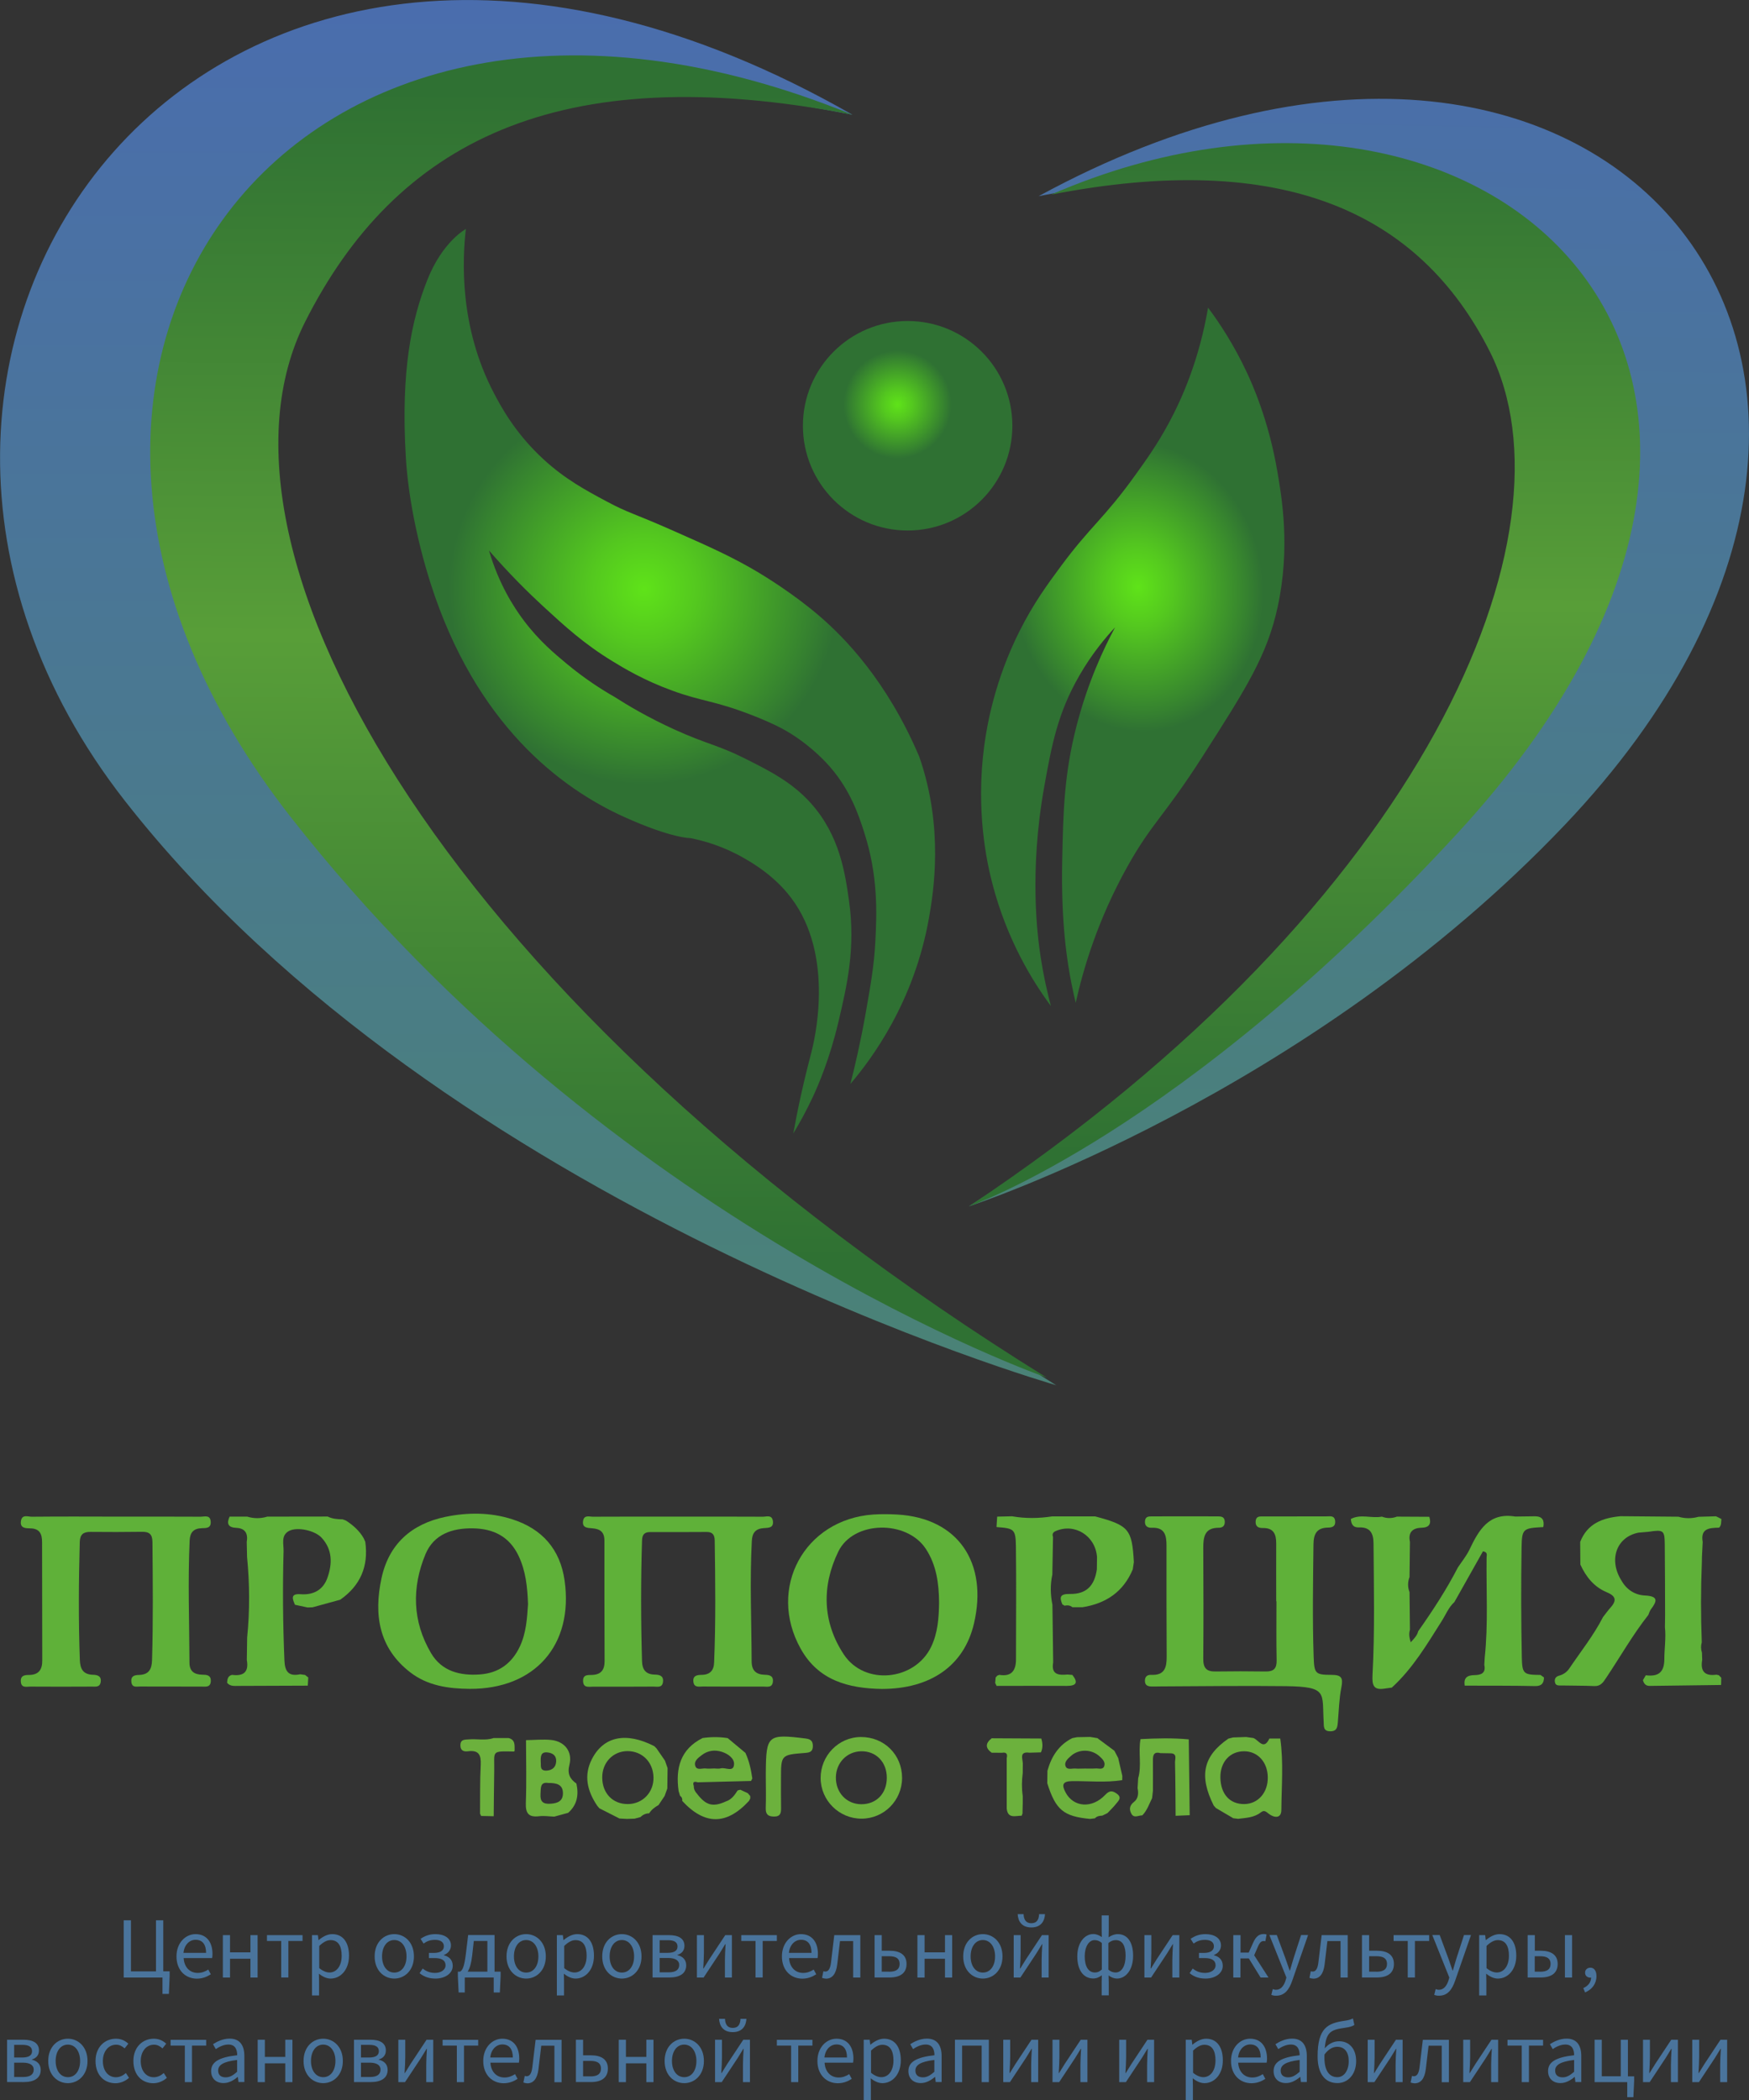 <?xml version="1.0" encoding="utf-8"?>
<!-- Generator: Adobe Illustrator 26.5.0, SVG Export Plug-In . SVG Version: 6.00 Build 0)  -->
<svg version="1.1" id="Слой_1" xmlns="http://www.w3.org/2000/svg" xmlns:xlink="http://www.w3.org/1999/xlink" x="0px" y="0px"
	 viewBox="0 0 2074.2 2489.9" style="enable-background:new 0 0 2074.2 2489.9;" xml:space="preserve">
<rect x="0" y="0" width="2074.2" height="2489.9" fill="#333333" stroke="none"/>
<style type="text/css">
	.st0{fill:#5FB139;}
	.st1{fill:#6CB13D;}
	.st2{fill:#E7F0D6;}
	.st3{fill:url(#SVGID_1_);}
	.st4{fill:url(#SVGID_00000014611843937685142470000015974194431984171199_);}
	.st5{fill:url(#SVGID_00000017477439125268685000000005250697703520055986_);}
	.st6{fill:url(#SVGID_00000142898449756903271440000003321858049554126762_);}
	.st7{fill:url(#SVGID_00000022559010289867854380000009174562856483613107_);}
	.st8{fill:url(#SVGID_00000026882714519968529210000008106446554038445498_);}
	.st9{fill:url(#SVGID_00000065034351469459003970000006315857110919190416_);}
	.st10{fill:#4A749C;}
</style>
<g>
	<path class="st0" d="M1513.5,1898.6c0-22.9-0.1-45.7,0-68.6c0-10.8-2.9-18.5-15.8-18.3c-4.6,0.1-9-1.3-8.6-7.7c0.4-6.9,5.4-6,9.7-6
		c24.8-0.1,49.7-0.1,74.5-0.1c4.3,0,9.4-1.3,10.1,5.5c0.6,6.1-3,7.7-8.2,7.8c-13.4,0.1-17.4,7.2-17.5,20
		c-0.5,44.2-1.3,88.4,0.2,132.7c0.7,20.2,1.6,21.9,21,21.9c11.9,0,14.1,3.4,11.9,14.7c-2.7,13.6-3,27.6-4.2,41.4
		c-0.5,5.8-1,10.8-8.9,10.8c-8.6,0-7.6-5.8-7.9-11.2c-2.1-34.4,5.2-41.6-44.6-42.3c-49.7-0.6-99.4,0.1-149.1,0.3
		c-3.5,0-7,0.2-10.4,0.1c-4.4-0.1-7.8-1.2-7.9-6.6c-0.1-5.2,2.9-7.4,7.4-7.2c16.1,0.8,18.5-8.8,18.4-21.9
		c-0.3-43.7-0.2-87.4-0.2-131.2c0-11.9-1.8-22-17.5-21.3c-5,0.2-8.6-2.1-8-8.1c0.6-5.8,4.9-5.3,8.8-5.4c25.8-0.1,51.7,0,77.5,0
		c4.3,0,8,0.5,8.3,6c0.3,5.1-2.5,7.5-7.1,7.5c-16.9-0.1-18.4,11-18.4,24c0.2,43.7,0.4,87.5,0,131.2c-0.1,10.8,3.5,15.4,14.4,15.2
		c19.9-0.3,39.8-0.3,59.6,0c9.4,0.1,13.2-3.4,13-13.2c-0.5-23.3-0.2-46.7-0.2-70.1C1513.8,1898.6,1513.7,1898.6,1513.5,1898.6z"/>
	<path class="st0" d="M137.8,1798.2c33.3,0,66.6-0.1,99.9,0.1c4.9,0,11.9-2.7,12.2,6.3c0.3,7.7-6,7.1-10.5,7.3
		c-10,0.3-14.1,5.2-14.5,14.8c-2.2,48.2-0.4,96.4-0.2,144.6c0,10,5.4,14.1,15,14.3c4.9,0.1,10.6,0.1,10.3,7.6
		c-0.3,7.7-6.1,6.5-10.9,6.5c-24.3,0-48.7,0-73-0.1c-4.1,0-9.4,1.7-10.3-5.2c-0.9-7.2,3.6-8.4,9.1-8.5c11.4-0.3,15.1-6.6,15.4-17.3
		c1.4-46.7,0.9-93.5,0.5-140.2c-0.1-9.1-3.5-12.3-12.2-12.2c-20.4,0.3-40.8,0.3-61.1,0.1c-8.5-0.1-12.6,2.8-12.9,11.9
		c-1.3,46.7-1.6,93.4,0.1,140.2c0.4,10.6,4.1,17,15.6,17.3c5.4,0.1,10.2,1.6,9.1,8.6c-0.9,6.4-6.1,5.4-10.4,5.4
		c-24.4,0.1-48.7,0.2-73.1,0c-4.5,0-10.7,2-11.2-5.9c-0.5-7.4,4.8-7.9,9.9-7.9c11.6-0.1,15.6-6.7,15.5-17.2
		c-0.1-46.7-0.1-93.5-0.2-140.2c0-9.6-2.7-16.3-14.2-16.4c-5.1-0.1-12.1-0.1-10.9-8.5c1.2-8.6,8.4-5.2,13.1-5.3
		C71.1,1798,104.5,1798.1,137.8,1798.2L137.8,1798.2z"/>
	<path class="st0" d="M804.8,1798.2c33.3,0,66.6-0.1,99.9,0.1c4.5,0,10.7-2.6,11.9,5c1.2,8.6-5.6,8.1-10.8,8.5
		c-9.8,0.7-13.7,5.6-14.2,15.2c-2.5,47.7-0.4,95.4-0.2,143.1c0.1,10.5,5.2,15.3,15.5,15.6c5.2,0.1,10.4,0.9,9.7,8.1
		c-0.7,7.6-6.7,5.9-11.4,5.9c-23.8,0.1-47.7,0-71.5-0.1c-4.7,0-10.7,1.7-11.4-5.8c-0.8-7.3,4.7-7.9,9.8-8
		c9.8-0.1,14.5-5.1,14.8-14.7c2-48.2,1.4-96.4,0.7-144.6c-0.1-6.7-2.6-10.2-9.6-10.1c-22.3,0.1-44.7,0.2-67,0.1c-7,0-9.4,3.3-9.6,10
		c-1.5,47.7-1.4,95.4,0,143.1c0.3,10.2,4.6,15.7,15.2,15.9c5.1,0.1,10.4,1.1,9.7,8.3c-0.7,7.7-6.7,5.9-11.4,5.9
		c-23.8,0.1-47.7,0.2-71.5,0.1c-5.1,0-11.8,1.9-11.9-6.9c-0.1-7.8,6.1-6.8,10.7-7c10.8-0.4,14.8-6.2,14.8-16.3
		c-0.1-47.7-0.3-95.4-0.2-143.1c0-10.4-5.4-13.8-14.7-14.5c-5.3-0.4-11.9-0.4-10.6-8.7c1.2-7.6,7.5-4.9,12-5
		C737.2,1798.1,771,1798.2,804.8,1798.2L804.8,1798.2z"/>
	<path class="st0" d="M1760.3,1974c0.2-2.9,0.3-5.9,0.5-8.8c4.2-39.5,1.7-79.2,2.2-118.7c0-2.3,1.8-6.2-4.3-7.2
		c-8.9,15.9-18.1,32.2-27.3,48.5c-2.2,3.9-4.4,7.8-6.6,11.7c-6.8,6.1-10,14.6-14.7,22c-17.7,28-34.6,56.7-59.5,79.4
		c-2.9,0.4-5.8,0.8-8.6,1.2c-13.2,2.1-14.9-4.1-14.3-16.1c2.8-52.1,1.6-104.3,1.2-156.4c-0.1-12.1-4.4-19.1-17.1-18.6
		c-7.4,0.3-9.3-4-9.8-10c11.8-6.3,24.6-0.4,36.8-2.8c6,2.3,11.9,2.2,17.9,0c12.8,0.1,25.6,0.1,38.4,0.2c2.4,8.2,0.3,12.7-9.3,13
		c-10.6,0.2-16.1,5.5-13.7,16.8c-0.2,13.9-0.3,27.7-0.5,41.6c-2.2,6-2.3,11.9,0,17.9c0.2,14.9,0.3,29.7,0.5,44.6
		c-1.4,4.6-0.9,8.9,0.9,14.9c4.6-4.9,7.7-8.3,8.9-13.1l0.4-0.6c17-24.1,33.1-48.8,46.7-75.1l0,0c4.6-6.9,10-13.5,13.6-20.9
		c11.1-23.2,22.9-44.6,54.4-39.4c7.9-0.1,15.8-0.2,23.8-0.3c8.5,0.2,10.9,4.9,9.5,12.6l-0.2,0.2c-23.8,1.3-25.2,1.7-25.6,24.2
		c-0.7,43.5-0.6,87,0.3,130.5c0.4,19.7,2.4,20.4,22.1,20.6c1.4,1,2.8,2,4.2,3c-0.2,7-2.9,10.4-10.8,10.2
		c-27.7-0.6-55.4-0.4-83.1-0.5l-0.2-0.3c-1.3-9.2,3.2-12.1,11.8-12.2C1755.9,1986,1762.5,1984.1,1760.3,1974z"/>
	<path class="st0" d="M557,2002.4c-25.3-0.2-49.9-3.7-70.5-19.6c-37.4-28.9-43.3-68.5-34.1-111.4c8.7-40.7,35.6-64.5,75.7-72.9
		c26.6-5.5,53.6-5.5,79.6,2.9c35.2,11.3,56.7,35.5,61.9,72.7C680.3,1950.5,634.3,2002.8,557,2002.4z M626.2,1901.9
		c-0.7-20.1-2.7-39.3-11.2-57.2c-10.8-22.7-29.5-32.2-53.9-32.6c-24.8-0.5-46.6,7-56.5,30.6c-16.4,39.5-15.6,79.6,6.5,117.2
		c12.8,21.8,34.6,27.1,58.1,25.4c22.1-1.6,37.9-13,47.4-33.3C624.1,1935.9,625.1,1918.6,626.2,1901.9z"/>
	<path class="st0" d="M1045.7,2002.5c-39.7-0.7-75.2-10-96.2-47.8c-39.9-71.6,4.4-153.3,86.1-159c9.4-0.6,18.9-0.5,28.3,0
		c73.1,4.1,107.8,58,91.2,129.1C1143.3,1975.4,1103.1,2002.5,1045.7,2002.5z M1113.7,1900.3c-0.2-22.6-3-44.6-15.8-64
		c-22.6-34.3-85.7-33.6-103.7,3.3c-19.8,40.7-19,83.4,6.5,122c24.6,37.3,84.2,31.3,103.6-9.1
		C1112.2,1936,1113.4,1918.3,1113.7,1900.3z"/>
	<path class="st0" d="M2041.5,1801.1c-0.5,3.5,0.2,7.4-2.8,10.2c-11.3,0.2-22.3,0.7-19.4,17c-0.3,5.8-0.6,11.6-0.9,17.4
		c0,2.1-0.1,4.3-0.1,6.4c-1.3,31.7-1.3,63.4-0.1,95.1c-1.2,4.1-1.1,8.2,0.2,12.3c0.1,2.8,0.2,5.6,0.3,8.5
		c-2.4,13.6,3.1,19.5,16.8,17.6c1,0.2,2,0.4,2.9,0.6c1,1,1.9,2,2.9,3c-0.1,2.9-0.1,5.7-0.2,8.6c-28.2,0.4-56.3,0.7-84.5,1.1
		c-5,0.1-7-2.7-8.2-6.8c1.1-1.9,2.3-3.9,3.4-5.8c14.4,1.8,21.9-3,22-19c0-12.6,2.1-25.3,0.7-38c0.1-4.8,0.1-9.6,0.2-14.4
		c-0.1-28-0.1-56-0.4-83.9c-0.2-16.8-1.5-17.5-19.5-14.8c-3.9,0.3-7.8,0.7-11.7,1c-26.2,5.2-35.7,32.2-20.1,56.9l0.2,0.3
		c6.1,10.7,16.2,16.8,27.5,17.3c16.3,0.8,14.6,6.6,7.1,16.5c-1.4,1.9-2,4.4-3,6.6l0,0c-18.7,23.7-33.5,50-50.3,75
		c-3.4,5.1-6.4,9.6-13.7,9.3c-12.9-0.6-25.7-0.4-38.6-0.7c-3.3-0.1-7.4,0.8-8.2-4.1c-0.7-4.1,1.3-6.6,5.2-7.6
		c5-1.4,9.1-4.3,11.9-8.5c13.5-20,28.7-39,39.8-60.6v-0.1c3-3.8,5.9-7.9,9.1-11.5c7.8-8.7,6.1-13.8-4.8-18.3
		c-14.8-6.2-24.4-18.2-31-32.7c-0.1-8.9-0.2-17.9-0.2-26.8c8.5-21.9,26.7-28.6,48-30.5c22.8,0.2,45.6,0.4,68.4,0.6
		c7.9,2.3,15.9,2.3,23.9,0.1c6.9-0.2,13.8-0.4,20.7-0.6C2037.3,1798.8,2039.4,1799.9,2041.5,1801.1z"/>
	<path class="st0" d="M356,1985.1c1.9,0.3,3.9,0.5,5.8,0.8c1.3,1,2.5,2,3.8,3c-0.2,3.2-0.4,6.5-0.6,9.7c-27.3,0.1-54.6,0.2-81.9,0.3
		c-4.9,0-10.1,0.8-13.8-3.7c0.3-4.2,0.8-8.2,5.9-9.4c13.6,1.8,20.1-3.3,17.5-17.6c0.1-8.9,0.3-17.8,0.4-26.7
		c3.2-31.8,3-63.6-0.1-95.4c-0.1-5.9-0.3-11.8-0.4-17.8c1.7-9.9-1.6-16.3-12.4-16.8c-9.7-0.4-11.7-5.1-7.9-13.3c7,0,14,0,20.9,0
		c7.9,2.4,15.9,2.4,23.8,0c23.9,0,47.8,0,71.6-0.1c5.6,2.8,11.7,3.2,17.8,3.3c1.4,0.5,2.7,1.1,4.1,1.6c8.4,5.5,15.9,12.1,20.9,21
		c0.6,1.4,1.2,2.7,1.8,4.1c4,28.9-5.7,51.8-29.7,68.6l0,0c-10.9,3-21.9,6-32.8,9c-2,0.1-3.9,0.1-5.9,0.2c-5-1.1-10-2.2-15-3.2l0,0
		c-3-7-5.7-13.5,6.9-12.5c14.9,1.1,26.6-5.1,31.6-19.5c5.9-16.6,6.1-33.3-6.8-47.4c-8-8.8-29.1-13.3-38.8-8.1
		c-9.9,5.3-6.1,15.8-6.4,24c-1.2,43.1-0.8,86.2,1,129.3C337.8,1981.7,342.1,1988,356,1985.1z"/>
	<path class="st0" d="M1262.4,1903.8c-0.7-0.7-1.5-1.1-2.4-1.4c-4-9-2.6-12.7,8.8-12.5c19.5,0.3,29.2-9.6,32-29.2
		c0.1-4.9,0.1-9.7,0.2-14.6c-1.9-25.2-26.4-40.6-49-30.8c-3.3,1.4-4.4,3.6-3.2,7c-0.3,14.9-0.5,29.7-0.8,44.6
		c-2.6,11.9-2.3,23.9,0.1,35.8c0.3,22.8,0.6,45.5,0.9,68.3c-2.6,14.6,6.4,15.4,17,14.4c1.9,0.2,3.9,0.4,5.8,0.5
		c7.1,9.1,4.7,13-6.7,13c-27.7-0.2-55.5,0-83.2,0c-0.6-1.2-1.1-2.3-1.7-3.5c0.2-2.2,0.4-4.5,0.6-6.7c0.7-0.3,1.2-0.9,1.4-1.7
		c0.9-0.4,1.8-0.7,2.6-1.1l0.3-0.1c14.6,2.4,19.8-5.2,19.8-18.5c0-44.7,0.5-89.4-0.1-134c-0.3-20.3-2.2-21.2-22.7-22.7l-0.3-0.3
		c0.3-4,0.5-8,0.8-12.1c5.9-0.1,11.8-0.3,17.7-0.4c15.9,2.8,31.8,2.5,47.6,0.1c16.9,0,33.9,0,50.8,0c40.1,10.7,43.8,15.1,46,54.2
		c-0.4,2.9-0.9,5.8-1.3,8.6c-11.1,26.6-31.7,40.5-59.6,44.9c-4,0-8,0-12,0C1268.9,1903.2,1265.8,1903.1,1262.4,1903.8z"/>
	<path class="st1" d="M1442,2143.7c-0.9-1-1.7-1.9-2.6-2.9c-17.7-35.4-12.6-58.7,17.4-79.4c1.9-0.5,3.7-0.9,5.6-1.4
		c5.1-0.2,10.2-0.4,15.4-0.5c2.9,0.4,5.8,0.8,8.7,1.2c6.2,2.4,12.2,15.1,18.9,0.6c4.3,0,8.6,0,12.9,0c4,28.1,1.5,56.4,1.3,84.6
		c-0.1,11.2-9.3,9-14.8,4.7c-3.7-2.9-5.6-4.8-9.6-1.7c-7.9,6.2-17.5,6.4-26.8,7.6c-1.9-0.2-3.9-0.5-5.8-0.7
		C1455.8,2151.8,1448.9,2147.8,1442,2143.7z M1503.5,2107c-0.3-17.8-11.9-30.5-27.9-30.6c-17-0.1-28.7,12.8-28.3,31.4
		c0.4,19.4,11.2,31.4,28.4,31.2C1492.1,2138.8,1503.9,2125.2,1503.5,2107z"/>
	<path class="st1" d="M1321.6,2075.8c1.5,2.9,3,5.7,4.5,8.6c1.6,7.1,3.3,14.1,4.9,21.2c0,1.7-0.1,3.4-0.1,5
		c-19.7,3.2-39.5,1-59.3,1.2c-11.6,0.1-12.7,4.4-7.9,13.4c9.4,17.7,31.4,19.5,47.1,2.8c5.2-5.5,8.6-4.9,13.7-1.3
		c6.6,4.8,1.7,8.6-1.1,12.2c-3,3.8-6.6,7.2-10,10.8c-2,1-4,2-6.1,3c-3.2,0.2-6.4,0.5-8.8,3.2c-1.9,0.2-3.8,0.5-5.8,0.7
		c-31.5-3-40.7-10.7-50.7-42.3c0.1-4.9,0.2-9.9,0.2-14.8c4.7-16.8,13.3-30.6,29.5-38.7c1.9-0.4,3.8-0.7,5.7-1.1
		c5.1-0.1,10.3-0.2,15.4-0.3c2.9,0.5,5.8,0.9,8.6,1.4C1308.2,2065.8,1314.9,2070.8,1321.6,2075.8z M1286,2096.9L1286,2096.9
		c4.4-0.1,8.9,0.2,13.3-0.1c3.6-0.3,8.8,2,10.3-3c1.5-4.7-2.2-8.3-5.5-11.3c-9.4-8.7-24.3-9.1-33.9-0.7c-3.6,3.2-8.4,7.2-6.5,12.3
		c1.8,4.9,7.7,2.4,11.9,2.8C1279.1,2097.2,1282.6,2096.9,1286,2096.9z"/>
	<path class="st1" d="M889.7,2129.4c0,1,0,1.9,0.1,2.9c-0.5,1-1.1,2-1.6,3c-26.6,28.8-52.5,28.8-79.1,0c0.3-2.5-0.4-4.6-2.6-6.1
		c-0.6-1.9-1.1-3.7-1.7-5.6c-3.8-27,2-49.6,28.4-62.9c9.9-1.4,19.9-1.5,29.8,0.1c7,5.8,14,11.7,21,17.5c4.5,9.6,6.7,19.9,8.2,30.4
		c-0.5,1-1,1.9-1.5,2.9c-21.1,0.5-42.1,1.1-63.2,1.6c-4.2-1.3-6.5-0.6-4.7,4.4c-0.1,3.5,1.3,6.5,3.7,9c10.7,14.1,19,16.3,34.5,9.2
		c6.6-2.2,10.3-7.5,13.8-13c1.1-0.3,2.1-0.5,3.2-0.8c3,1.4,6,2.8,9,4.2C887.8,2127.3,888.8,2128.4,889.7,2129.4z M847.2,2096.8
		c2.5,0,5.1,0.6,7.4-0.1c5.5-1.6,15,4.9,15.9-4.3c0.8-7.4-6.9-12.9-14.3-15.3c-8.5-2.8-16.9-1.6-24,3.9c-4.2,3.2-9.8,7.1-7.5,13.2
		c1.9,5,7.9,2.2,12,2.6C840.2,2097.2,843.7,2096.9,847.2,2096.8z"/>
	<path class="st1" d="M1020.8,2059.5c27.7-0.2,49.1,21,49,48.6c-0.1,26.7-21.5,48.2-48.1,48.2c-26.6,0-48.3-21.5-48.5-48
		C973.1,2081.6,994.4,2059.7,1020.8,2059.5z M1051.7,2107.8c0-18.6-12.7-31.7-30.4-31.4c-16.8,0.3-29.7,13.5-30,30.7
		c-0.3,18.2,12.5,31.9,30,32.1C1039.3,2139.3,1051.7,2126.5,1051.7,2107.8z"/>
	<path class="st1" d="M759.6,2154.4c-2.3,0.6-4.7,1.3-7,1.9c-3.1,0.1-6.1,0.2-9.2,0.3c-2.9-0.2-5.9-0.4-8.8-0.5
		c-7.9-4-15.8-8.1-23.8-12.1c-0.9-1-1.7-2-2.6-3.1c-11.7-17.4-16.3-35.8-6.1-55.5c13.9-26.8,40.5-32.1,73.8-15.1
		c0.9,0.9,1.8,1.8,2.7,2.7c3.3,4.8,6.6,9.6,10,14.5c1,3,2.1,5.9,3.1,8.9c-0.1,8-0.2,16.1-0.3,24.1c-1.1,3-2.1,5.9-3.2,8.9
		c-2.4,3.5-4.7,7.1-7.1,10.6l-0.3,0.3c-4.4,2.4-8.2,5.4-11,9.7l0,0C766.1,2150,762.5,2151.5,759.6,2154.4z M744.6,2139
		c17.5-0.1,30.7-13.8,30.4-31.5c-0.3-18.1-13.2-31.2-30.7-31.3c-17.3,0-30.3,13.6-30.1,31.6C714.4,2126.4,726.8,2139.1,744.6,2139z"
		/>
	<path class="st1" d="M673.8,2149.4c-5.5,1.5-11,3-16.5,4.5c-5.9-0.2-12-1.2-17.8-0.5c-12.4,1.5-16.3-3.1-15.9-15.6
		c0.9-24.7,0.3-49.5,0.2-74.3l0.2-0.3c9.9-0.1,19.9-1.2,29.7-0.2c16,1.7,25.5,13.9,21.6,29.4c-2.7,10.6,0.5,16.8,8.3,22.3l0,0
		C686.5,2128,684.6,2139.9,673.8,2149.4z M650.4,2114c-10.1-1.6-8.9,5.9-9.4,13c-0.6,9.1,3,12.2,11.9,11.6
		c8.5-0.5,14.8-3.2,14.7-12.5C667.6,2115.7,659.9,2113.9,650.4,2114z M641.3,2089.6c0.5,3.4-1.7,10.2,7.1,9.7
		c6.8-0.4,11-4.3,11.2-11.2c0.2-6.5-4-9.6-10.1-10.3C641.3,2076.8,641,2082.3,641.3,2089.6z"/>
	<path class="st1" d="M1352.6,2062c19.1-1,38.1-1.5,57.2,0.3c0.4,30,0.7,60,1.1,89.9l1,0.5l-1.1-0.5c-5.5,0.2-11.1,0.5-16.6,0.7l0,0
		c-0.2-21.1-0.2-42.2-0.7-63.3c-0.1-4,3-10.7-5.5-10.8c-3.9-0.1-7.9-0.1-11.8-0.2c-8.3-2.2-9,3-8.9,9.1c0.1,11.9,0,23.7,0,35.6
		c-0.3,2.9-0.7,5.8-1,8.7c-3.5,7-5.9,14.6-11.6,20.4l0,0c-4.5-0.1-10,3.9-13.1-2.2c-2.7-5.2-2-9.7,3.4-13.9
		c4.9-3.8,5.4-10.1,4.1-16.1c0.2-3.9,0.5-7.8,0.7-11.8C1354.2,2093.2,1349.7,2077.3,1352.6,2062z"/>
	<path class="st1" d="M1212.9,2129.5c0,2.8,0,5.7,0,8.5c-0.1,4.1-0.2,8.2-0.3,12.3c-0.4,0.8-0.7,1.6-0.9,2.5c-7.3,0-16.6,4-17.8-8.6
		c0-19.9,0-39.7,0-59.6c1.2-4.8-0.2-7.4-5.7-6.4c-4.1,0-8.2-0.1-12.2-0.1c-7.8-5.7-7.3-11.4,0.1-17.1c19.6,0.1,39.2,0.2,58.8,0.3
		c1.7,5.5,2,11-0.4,16.4c-4.6,0.1-9.2,0.3-13.7,0.4c-12.1-1.6-8.1,6.7-7.8,12.7c0,3.8-0.1,7.6-0.1,11.4
		C1211.7,2111.3,1211.6,2120.4,1212.9,2129.5z"/>
	<path class="st1" d="M908.2,2108.2c0-2.5,0-5,0-7.4c0.4-43.4,2.5-45.1,46.8-39.6c5.9,0.7,9,2.5,9,9c0,6.9-3.9,7.8-9.6,8.2
		c-28.2,2.2-28.2,2.3-28.2,30.9c0,11.4-0.1,22.8,0.1,34.2c0.1,6.2-0.8,10.5-8.7,10.3c-7.2-0.1-9.6-3.1-9.5-9.9
		C908.5,2132,908.3,2120.1,908.2,2108.2C908.3,2108.2,908.3,2108.2,908.2,2108.2z"/>
	<path class="st1" d="M570.6,2153.1c-0.4-0.9-0.8-1.8-1.3-2.7c0.2-19.2-0.2-38.4,0.8-57.6c0.6-11.6-1.9-18.1-15.1-16.4
		c-4.7,0.6-8.9-0.5-9-6.8c-0.1-7.6,5.2-6.9,10.1-7.3c9.7-0.8,19.7,1.7,29.3-1.6c5.9,0,11.9,0,17.8,0c8.5,2.3,6.9,9.2,7.1,15.3
		l-0.7,0.7c-28-0.5-23-1.1-23.5,23.6c-0.3,17.7-0.4,35.3-0.6,53l-0.1,0.1C580.6,2153.3,575.6,2153.2,570.6,2153.1z"/>
	<path class="st2" d="M1184.7,1985.9c-0.9,0.4-1.8,0.7-2.6,1.1C1183,1986.6,1183.8,1986.2,1184.7,1985.9z"/>
	<path class="st2" d="M2041.4,1989c-1-1-1.9-2-2.9-3C2039.5,1987,2040.4,1988,2041.4,1989z"/>
</g>
<g>
	<linearGradient id="SVGID_1_" gradientUnits="userSpaceOnUse" x1="626.278" y1="-9.925" x2="626.278" y2="1590.155">
		<stop  offset="0" style="stop-color:#4A6DAE"/>
		<stop  offset="1" style="stop-color:#4A8277"/>
	</linearGradient>
	<path class="st3" d="M1010.9,136c-350.8-68.2-606-44.4-776,266C88.2,669.8,546.7,1204.6,1252.6,1642.4
		c0,0-724.3-207.2-1104.2-692.5C-265.4,421.4,239.3-304.6,1010.9,136z"/>
	
		<linearGradient id="SVGID_00000162324698898640820290000001272814896897469844_" gradientUnits="userSpaceOnUse" x1="714.764" y1="108.935" x2="707.653" y2="1492.046">
		<stop  offset="0" style="stop-color:#2F7133"/>
		<stop  offset="0.467" style="stop-color:#589E38"/>
		<stop  offset="1" style="stop-color:#2F7133"/>
	</linearGradient>
	<path style="fill:url(#SVGID_00000162324698898640820290000001272814896897469844_);" d="M1010.9,136
		c-350.8-68.2-542.4,34.2-649,245.5c-137.5,272.7,173.6,814.1,879.5,1251.9c0,0-516.9-179.7-896.9-665
		C-69.3,439.9,339.9-137.7,1010.9,136z"/>
	
		<linearGradient id="SVGID_00000145760375724850003770000016471497032376305036_" gradientUnits="userSpaceOnUse" x1="1629.425" y1="-30.763" x2="1602.759" y2="1473.237">
		<stop  offset="0" style="stop-color:#4A6DAE"/>
		<stop  offset="1" style="stop-color:#4A8277"/>
	</linearGradient>
	<path style="fill:url(#SVGID_00000145760375724850003770000016471497032376305036_);" d="M1231.7,232.6
		c274.9-53.5,525.9-56.8,659.5,184.2c116,209.3-188.6,661.7-742.1,1013.5c0,0,401.1-131,706.6-452.2
		C2369,438.1,1903-132.6,1231.7,232.6z"/>
	
		<linearGradient id="SVGID_00000043429859935930304860000005955468482398440345_" gradientUnits="userSpaceOnUse" x1="1549.501" y1="145.737" x2="1545.945" y2="1368.848">
		<stop  offset="0" style="stop-color:#2F7133"/>
		<stop  offset="0.467" style="stop-color:#589E38"/>
		<stop  offset="1" style="stop-color:#2F7133"/>
	</linearGradient>
	<path style="fill:url(#SVGID_00000043429859935930304860000005955468482398440345_);" d="M1246.3,230.8
		c274.9-53.5,437,20.4,520.5,186c107.7,213.7-74.5,652.6-617.7,1013.5c0,0,251.8-86.8,579.1-442.1
		C2233,440.2,1766.8,4.5,1246.3,230.8z"/>
	
		<radialGradient id="SVGID_00000114063033904855440090000000067531433757056905_" cx="1064.363" cy="479.557" r="64.003" gradientUnits="userSpaceOnUse">
		<stop  offset="0" style="stop-color:#5FE319"/>
		<stop  offset="0.274" style="stop-color:#54C81F"/>
		<stop  offset="0.859" style="stop-color:#36832F"/>
		<stop  offset="1" style="stop-color:#2F7133"/>
	</radialGradient>
	<circle style="fill:url(#SVGID_00000114063033904855440090000000067531433757056905_);" cx="1076.4" cy="504.8" r="124.2"/>
	
		<radialGradient id="SVGID_00000126301039811360259290000016869847100316510863_" cx="763.689" cy="698.534" r="231.474" gradientUnits="userSpaceOnUse">
		<stop  offset="0" style="stop-color:#5FE319"/>
		<stop  offset="0.274" style="stop-color:#54C81F"/>
		<stop  offset="0.859" style="stop-color:#36832F"/>
		<stop  offset="1" style="stop-color:#2F7133"/>
	</radialGradient>
	<path style="fill:url(#SVGID_00000126301039811360259290000016869847100316510863_);" d="M552.5,271.5c0,0-27.7,14.7-45.8,60.6
		c-18.3,46.4-31.6,106.3-25.4,210.2c2.5,41.4,11.8,94.2,29.4,149.5c53.4,167,154,242.7,229.5,276.8c56.4,25.5,78.5,25.1,78.5,25.1
		c15.8,3.1,39,9.5,64.1,24c10.8,6.2,36,21.1,55.4,46.8c53.1,70.1,26.8,172.3,24,183.4c-1.4,5.6-6.6,24.5-12.6,51.9
		c-4.1,18.8-7,34.2-8.8,44.1c6.7-11.1,15-25.8,23.4-43.8c6.2-13.4,19.7-44.4,30-88c10.3-43.6,20.6-87.7,12.7-143.9
		c-4.6-32.7-11-77.6-45.2-115.8c-22.4-25-48.8-38.3-78.1-53c-32-16.1-45.1-16.9-83.4-34.3c-31.5-14.3-55.8-28.8-71.4-38.8
		c-15.5-8.8-35.6-21.7-57.2-39.7c-13.8-11.5-32.1-26.7-49.9-50.2c-12.5-16.5-30.2-44.1-41.8-83.7c24.5,28.2,47,50.3,64.7,66.6
		c25.9,23.8,47.9,44,82.1,64.9c13.1,8,36.9,22.4,70.7,34.7c36.2,13.2,50,11.6,95.6,29.5c26,10.2,37.9,17.1,45.1,21.6
		c26.5,16.7,42.6,35.1,46.9,40c23.7,27.8,33,55.5,39.8,76.6c16.9,52.3,15,96.6,13.3,129.8c-1.5,28.4-5.3,49.8-11.5,85.1
		c-6.1,34.4-12.8,63-18.1,83.7c25.1-29.5,75.7-97,93.3-197.3c5.2-29.9,17.8-106.5-11.6-190.7c-38.4-90.4-89-141.3-117-165.6
		c-31.7-27.5-66.9-48.7-73.3-52.6c-30.8-18.4-57.3-30.2-99.6-48.9c-50.7-22.5-54.2-21.3-80.9-35.6c-24.3-13-49-26.2-74.7-49.8
		c-33.7-30.9-50.8-63-59-78.7C544.3,387.1,548.4,307.2,552.5,271.5z"/>
	
		<radialGradient id="SVGID_00000096755298297592942110000009959912941321272974_" cx="1279.72" cy="745.736" r="190.341" gradientTransform="matrix(-0.771 0.108 0.125 0.894 2243.119 -108.955)" gradientUnits="userSpaceOnUse">
		<stop  offset="0" style="stop-color:#5FE319"/>
		<stop  offset="0.274" style="stop-color:#54C81F"/>
		<stop  offset="0.859" style="stop-color:#36832F"/>
		<stop  offset="1" style="stop-color:#2F7133"/>
	</radialGradient>
	<path style="fill:url(#SVGID_00000096755298297592942110000009959912941321272974_);" d="M1432.7,364.8
		c13.7,18.3,30.4,43.7,45.6,76c6.9,14.6,26.2,57.6,36.5,117.8c5.4,31.4,15.6,90.8,0.5,160.7c-12.4,57.7-37.8,97.3-88.5,176.6
		c-46.6,72.8-60.8,79.6-89.8,131.6c-35.4,63.4-52.4,121.7-61.3,161.5c-1.3-5.5-3.1-13.4-5-22.9c-4.9-24.7-12.5-71.2-11-144.8
		c1.2-58.4,2.1-103.9,17.6-162.9c13.1-49.9,31.3-88.9,45.1-114.6c-11.9,12.8-27.7,31.7-42.3,57.1c-25.7,44.5-32.9,82.5-41.7,131.9
		c-18.2,101.5-7.8,178.2-4.5,200.2c3.7,24.6,8.5,45,12.4,59.8c-21.1-28.5-51.7-77.3-69.3-144.7c-6.9-26.4-19.9-86.9-9.8-163.6
		c3.6-26.9,13-78.4,41.6-135.6c16.7-33.4,33.9-56.7,49.6-77.9c34.8-47.1,51.1-56.3,87.9-107.6c12.3-17.1,25.9-36,39.5-61.2
		C1402.1,472.1,1422.1,426.6,1432.7,364.8z"/>
</g>
<g>
	<g>
		<path class="st10" d="M146.7,2276.8h8.6v60.6H185v-60.6h8.6v67.9h-46.9V2276.8z M192.7,2344.6h-3.9v-7.3h12.4v5.2l-0.9,21.6h-7.6
			V2344.6z"/>
		<path class="st10" d="M209.3,2319.6c0-16.4,11-26.4,22.6-26.4c12.8,0,20.1,9.2,20.1,23.6c0,1.8-0.2,3.6-0.4,4.8h-33.8
			c0.6,10.6,7.1,17.6,16.7,17.6c4.8,0,8.8-1.6,12.5-4l3,5.6c-4.4,2.9-9.8,5.2-16.6,5.2C219.9,2345.9,209.3,2336.1,209.3,2319.6z
			 M244.4,2315.4c0-10.1-4.5-15.5-12.4-15.5c-7.1,0-13.4,5.7-14.4,15.5H244.4z"/>
		<path class="st10" d="M264.3,2294.4h8.5v20.4H297v-20.4h8.5v50.3H297v-22.3h-24.2v22.3h-8.5V2294.4z"/>
		<path class="st10" d="M333.4,2301.3h-16.8v-6.9h42.2v6.9h-16.8v43.3h-8.5V2301.3z"/>
		<path class="st10" d="M370,2294.4h7l0.7,5.8h0.3c4.5-3.8,10.2-7,16-7c13,0,19.9,10.1,19.9,25.6c0,17.1-10.3,27.1-21.8,27.1
			c-4.6,0-9.3-2.1-13.9-5.8l0.2,8.8v17H370V2294.4z M405.2,2318.8c0-11.1-3.8-18.5-13.2-18.5c-4.3,0-8.5,2.3-13.4,6.9v26.3
			c4.6,3.8,8.9,5.2,12.2,5.2C399,2338.7,405.2,2331.2,405.2,2318.8z"/>
		<path class="st10" d="M444.3,2319.6c0-16.8,11-26.4,23.3-26.4c12.3,0,23.3,9.7,23.3,26.4c0,16.6-11,26.3-23.3,26.3
			C455.3,2345.9,444.3,2336.2,444.3,2319.6z M482.1,2319.6c0-11.5-5.9-19.4-14.5-19.4c-8.6,0-14.5,7.8-14.5,19.4
			c0,11.5,5.9,19.2,14.5,19.2C476.2,2338.8,482.1,2331.1,482.1,2319.6z"/>
		<path class="st10" d="M497.6,2339.5l3.7-5.5c4.6,3.8,9.6,5.2,14.6,5.2c6.9,0,12.5-3.5,12.5-9.1c0-5.7-4.6-8.5-12.8-8.5h-6.9v-6.1
			h5.7c8,0,12-3,12-7.9c0-5.1-4.3-7.6-10.4-7.6c-5.8,0-9.6,1.5-13.7,4.4l-3.5-5.6c4.8-3.4,10.4-5.6,17.7-5.6
			c9.8,0,18.3,4.4,18.3,13.5c0,4.9-3.1,9.2-8.3,11.2v0.4c5.9,1.5,10.4,5.3,10.4,12.5c0,9.3-9.5,15.1-20.3,15.1
			C509.7,2345.9,503.5,2344.3,497.6,2339.5z"/>
		<path class="st10" d="M551.2,2362.4h-7.3l-0.9-19.3v-5.4h50.7v5.4l-0.9,19.3h-7.3v-17.8h-34.3V2362.4z M577.9,2301.3h-16l-1.9,17
			c-2.1,18.6-7.1,23.4-12.6,24.4l-1.9-5c2.8-1.5,5-4.9,7-21.1l2.7-22.3h31.3v47.7h-8.5V2301.3z"/>
		<path class="st10" d="M600.7,2319.6c0-16.8,11-26.4,23.3-26.4c12.3,0,23.3,9.7,23.3,26.4c0,16.6-11,26.3-23.3,26.3
			C611.7,2345.9,600.7,2336.2,600.7,2319.6z M638.5,2319.6c0-11.5-5.9-19.4-14.5-19.4c-8.6,0-14.5,7.8-14.5,19.4
			c0,11.5,5.9,19.2,14.5,19.2C632.7,2338.8,638.5,2331.1,638.5,2319.6z"/>
		<path class="st10" d="M660.5,2294.4h7l0.7,5.8h0.3c4.5-3.8,10.2-7,16-7c13,0,19.9,10.1,19.9,25.6c0,17.1-10.3,27.1-21.8,27.1
			c-4.6,0-9.3-2.1-13.9-5.8l0.2,8.8v17h-8.5V2294.4z M695.7,2318.8c0-11.1-3.8-18.5-13.2-18.5c-4.3,0-8.5,2.3-13.4,6.9v26.3
			c4.6,3.8,8.9,5.2,12.2,5.2C689.6,2338.7,695.7,2331.2,695.7,2318.8z"/>
		<path class="st10" d="M714.2,2319.6c0-16.8,11-26.4,23.3-26.4c12.3,0,23.3,9.7,23.3,26.4c0,16.6-11,26.3-23.3,26.3
			C725.1,2345.9,714.2,2336.2,714.2,2319.6z M752,2319.6c0-11.5-5.9-19.4-14.5-19.4c-8.6,0-14.5,7.8-14.5,19.4
			c0,11.5,5.9,19.2,14.5,19.2C746.1,2338.8,752,2331.1,752,2319.6z"/>
		<path class="st10" d="M773.9,2294.4h19.3c11,0,18.5,3.6,18.5,12.7c0,5.6-3.2,9.2-8.4,10.7v0.3c5.6,1.3,10.5,4.8,10.5,12.1
			c0,10-8.2,14.4-19.8,14.4h-20.1V2294.4z M791.8,2315.4c8.4,0,11.7-2.9,11.7-7.5c0-4.7-3.3-7.5-11.1-7.5h-10.1v15H791.8z
			 M793.1,2338.5c8.4,0,12.4-3.2,12.4-8.8c0-5.1-4.4-8.2-12.9-8.2h-10.3v17H793.1z"/>
		<path class="st10" d="M826.5,2294.4h8.3v20.9c0,5.3-0.4,12.1-0.8,18.6h0.4c1.9-3.1,4.8-7.7,6.7-10.8l19-28.7h7.9v50.3h-8.3v-20.9
			c0-5.3,0.4-12,0.8-18.6H860c-1.9,3.1-4.8,7.7-6.6,10.8l-19,28.7h-7.9V2294.4z"/>
		<path class="st10" d="M895.9,2301.3h-16.8v-6.9h42.2v6.9h-16.8v43.3h-8.5V2301.3z"/>
		<path class="st10" d="M927.3,2319.6c0-16.4,11-26.4,22.6-26.4c12.8,0,20.1,9.2,20.1,23.6c0,1.8-0.2,3.6-0.4,4.8h-33.8
			c0.6,10.6,7.1,17.6,16.7,17.6c4.8,0,8.8-1.6,12.5-4l3,5.6c-4.4,2.9-9.8,5.2-16.6,5.2C937.9,2345.9,927.3,2336.1,927.3,2319.6z
			 M962.4,2315.4c0-10.1-4.5-15.5-12.4-15.5c-7.1,0-13.4,5.7-14.4,15.5H962.4z"/>
		<path class="st10" d="M974.9,2345l1.6-7.8c0.7,0.2,1.4,0.4,2.3,0.4c3.5,0,5.8-3.2,6.7-10.6c1.3-10.9,2.6-21.7,3.9-32.6h30.9v50.3
			h-8.5v-43.3h-15.6c-1.1,9.2-2.2,18.6-3.3,27.8c-1.4,11.2-5.9,16.8-13.3,16.8C977.6,2345.9,976.3,2345.6,974.9,2345z"/>
		<path class="st10" d="M1037.2,2294.4h8.5v18.5h9.4c12,0,20,4.7,20,15.7c0,11.1-8,16-20,16h-17.9V2294.4z M1054.3,2337.8
			c8.5,0,12.6-2.9,12.6-9.3c0-6.3-4.1-9.1-12.6-9.1h-8.6v18.3H1054.3z"/>
		<path class="st10" d="M1088,2294.4h8.5v20.4h24.2v-20.4h8.5v50.3h-8.5v-22.3h-24.2v22.3h-8.5V2294.4z"/>
		<path class="st10" d="M1142.3,2319.6c0-16.8,11-26.4,23.3-26.4s23.3,9.7,23.3,26.4c0,16.6-11,26.3-23.3,26.3
			S1142.3,2336.2,1142.3,2319.6z M1180.1,2319.6c0-11.5-5.9-19.4-14.5-19.4s-14.5,7.8-14.5,19.4c0,11.5,5.9,19.2,14.5,19.2
			S1180.1,2331.1,1180.1,2319.6z"/>
		<path class="st10" d="M1202.1,2294.4h8.3v20.9c0,5.3-0.4,12.1-0.8,18.6h0.4c1.9-3.1,4.8-7.7,6.7-10.8l19-28.7h7.9v50.3h-8.3v-20.9
			c0-5.3,0.4-12,0.8-18.6h-0.4c-1.9,3.1-4.8,7.7-6.6,10.8l-19,28.7h-7.9V2294.4z M1206.9,2269.5h7c0.2,5.9,2.4,10.8,9.2,10.8
			c6.8,0,9-4.9,9.2-10.8h7c-0.4,8-4.6,15.8-16.2,15.8S1207.3,2277.6,1206.9,2269.5z"/>
		<path class="st10" d="M1306.5,2349.6l0.2-7.6c-2.8,2.1-6.2,3.8-10.1,3.8c-11.5,0-19-9.6-19-26.3c0-16.3,8.8-26.4,19-26.4
			c3.9,0,7.1,1.6,10.1,3.6l-0.2-7.4V2271h8.4v18.4l-0.2,7.6c3.2-2.3,7.1-3.8,10.9-3.8c11.8,0,18.2,10.1,18.2,25.6
			c0,17.1-8.9,27.1-19.2,27.1c-3.2,0-6.7-1.3-9.9-3.7l0.2,7.4v16.2h-8.4V2349.6z M1306.7,2335.1v-31.4c-2.8-2.5-5.7-3.4-8.6-3.4
			c-6.7,0-11.7,7.8-11.7,19.2c0,12,4.4,19.2,12.1,19.2C1301.4,2338.7,1303.9,2337.8,1306.7,2335.1z M1334.9,2318.8
			c0-11.1-3.4-18.5-11.6-18.5c-2.8,0-5.7,0.8-8.8,3.5v31.5c3,2.7,6.2,3.4,8.5,3.4C1330.1,2338.7,1334.9,2331.2,1334.9,2318.8z"/>
		<path class="st10" d="M1357.1,2294.4h8.3v20.9c0,5.3-0.4,12.1-0.8,18.6h0.4c1.9-3.1,4.8-7.7,6.7-10.8l19-28.7h7.9v50.3h-8.3v-20.9
			c0-5.3,0.4-12,0.8-18.6h-0.4c-1.9,3.1-4.8,7.7-6.6,10.8l-19,28.7h-7.9V2294.4z"/>
		<path class="st10" d="M1410.8,2339.5l3.7-5.5c4.6,3.8,9.6,5.2,14.6,5.2c6.9,0,12.5-3.5,12.5-9.1c0-5.7-4.6-8.5-12.8-8.5h-6.9v-6.1
			h5.7c8,0,12-3,12-7.9c0-5.1-4.3-7.6-10.4-7.6c-5.8,0-9.6,1.5-13.7,4.4l-3.5-5.6c4.8-3.4,10.4-5.6,17.7-5.6
			c9.8,0,18.3,4.4,18.3,13.5c0,4.9-3.1,9.2-8.3,11.2v0.4c5.9,1.5,10.4,5.3,10.4,12.5c0,9.3-9.5,15.1-20.3,15.1
			C1422.9,2345.9,1416.7,2344.3,1410.8,2339.5z"/>
		<path class="st10" d="M1462.7,2294.4h8.5v20.7h14.1l19.1,29.6h-9.4l-14-22.7h-9.9v22.7h-8.5V2294.4z M1479.3,2318.7l6.6-14.8
			c3.9-8.8,7.7-10.8,13.2-10.8c1.1,0,2.2,0.2,3,0.6l-1.5,8c-0.6-0.2-1-0.3-1.7-0.3c-2.6,0-4.7,0.9-7.2,6.9l-5.1,11.8L1479.3,2318.7z
			"/>
		<path class="st10" d="M1507.7,2365.2l1.7-6.8c1,0.3,2.5,0.8,3.8,0.8c5.7,0,9.3-4.6,11.3-10.8l1.1-3.7l-20.2-50.4h8.8l10.3,27.8
			c1.6,4.4,3.3,9.5,4.9,14.2h0.4c1.4-4.6,2.9-9.7,4.2-14.2l9-27.8h8.3l-18.9,54.4c-3.5,10-8.7,17.5-18.8,17.5
			C1511.2,2366.3,1509.3,2365.9,1507.7,2365.2z"/>
		<path class="st10" d="M1552.9,2345l1.6-7.8c0.7,0.2,1.4,0.4,2.3,0.4c3.5,0,5.8-3.2,6.7-10.6c1.3-10.9,2.6-21.7,3.9-32.6h30.9v50.3
			h-8.5v-43.3h-15.6c-1.1,9.2-2.2,18.6-3.3,27.8c-1.4,11.2-5.9,16.8-13.3,16.8C1555.6,2345.9,1554.3,2345.6,1552.9,2345z"/>
		<path class="st10" d="M1615.2,2294.4h8.5v18.5h9.4c12,0,20,4.7,20,15.7c0,11.1-8,16-20,16h-17.9V2294.4z M1632.3,2337.8
			c8.5,0,12.6-2.9,12.6-9.3c0-6.3-4.1-9.1-12.6-9.1h-8.6v18.3H1632.3z"/>
		<path class="st10" d="M1669.5,2301.3h-16.8v-6.9h42.2v6.9H1678v43.3h-8.5V2301.3z"/>
		<path class="st10" d="M1700.9,2365.2l1.7-6.8c1,0.3,2.5,0.8,3.8,0.8c5.7,0,9.3-4.6,11.3-10.8l1.1-3.7l-20.2-50.4h8.8l10.3,27.8
			c1.6,4.4,3.3,9.5,4.9,14.2h0.4c1.4-4.6,2.9-9.7,4.2-14.2l9-27.8h8.3l-18.9,54.4c-3.5,10-8.7,17.5-18.8,17.5
			C1704.5,2366.3,1702.6,2365.9,1700.9,2365.2z"/>
		<path class="st10" d="M1754.3,2294.4h7l0.7,5.8h0.3c4.5-3.8,10.2-7,16-7c13,0,19.9,10.1,19.9,25.6c0,17.1-10.3,27.1-21.8,27.1
			c-4.6,0-9.3-2.1-13.9-5.8l0.2,8.8v17h-8.5V2294.4z M1789.5,2318.8c0-11.1-3.8-18.5-13.2-18.5c-4.3,0-8.5,2.3-13.4,6.9v26.3
			c4.6,3.8,8.9,5.2,12.2,5.2C1783.3,2338.7,1789.5,2331.2,1789.5,2318.8z"/>
		<path class="st10" d="M1811.7,2294.4h8.5v18.5h7.1c12,0,20,4.7,20,15.7c0,11.1-8,16-20,16h-15.6V2294.4z M1826.3,2337.8
			c8.5,0,12.6-2.9,12.6-9.3c0-6.3-4.1-9.1-12.6-9.1h-6.2v18.3H1826.3z M1855.9,2294.4h8.5v50.3h-8.5V2294.4z"/>
		<path class="st10" d="M1877.7,2357.2c5.8-2.6,9.3-7.1,9.3-12.8l-0.9-7.6l4.2,6.2c-1.1,1.4-2.7,1.8-4.3,1.8c-3.3,0-6.2-2.1-6.2-5.9
			c0-3.7,2.9-5.9,6.3-5.9c4.5,0,7.2,3.8,7.2,10c0,8.9-5.2,15.9-13.5,19.3L1877.7,2357.2z"/>
		<path class="st10" d="M8.4,2418.4h19.3c11,0,18.5,3.6,18.5,12.7c0,5.6-3.2,9.2-8.4,10.7v0.3c5.6,1.3,10.5,4.8,10.5,12.1
			c0,10-8.2,14.4-19.8,14.4H8.4V2418.4z M26.3,2439.5c8.4,0,11.7-2.9,11.7-7.5c0-4.7-3.3-7.5-11.1-7.5H16.8v15H26.3z M27.6,2462.6
			c8.4,0,12.4-3.2,12.4-8.8c0-5.1-4.4-8.2-12.9-8.2H16.8v17H27.6z"/>
		<path class="st10" d="M57.2,2443.6c0-16.8,11-26.4,23.3-26.4c12.3,0,23.3,9.7,23.3,26.4c0,16.6-11,26.3-23.3,26.3
			C68.2,2469.9,57.2,2460.3,57.2,2443.6z M95,2443.6c0-11.5-5.9-19.4-14.5-19.4c-8.6,0-14.5,7.8-14.5,19.4
			c0,11.5,5.9,19.2,14.5,19.2C89.2,2462.9,95,2455.1,95,2443.6z"/>
		<path class="st10" d="M113.3,2443.6c0-16.8,11.3-26.4,24.2-26.4c6.6,0,11.2,2.7,14.7,5.9l-4.4,5.6c-2.9-2.6-6-4.4-10-4.4
			c-9.1,0-15.8,7.8-15.8,19.4c0,11.5,6.3,19.2,15.5,19.2c4.6,0,8.7-2.2,11.8-5l3.7,5.7c-4.5,4-10.2,6.4-16.2,6.4
			C123.5,2469.9,113.3,2460.3,113.3,2443.6z"/>
		<path class="st10" d="M158.2,2443.6c0-16.8,11.3-26.4,24.2-26.4c6.6,0,11.2,2.7,14.7,5.9l-4.4,5.6c-2.9-2.6-6-4.4-10-4.4
			c-9.1,0-15.8,7.8-15.8,19.4c0,11.5,6.3,19.2,15.5,19.2c4.6,0,8.7-2.2,11.8-5l3.7,5.7c-4.5,4-10.2,6.4-16.2,6.4
			C168.4,2469.9,158.2,2460.3,158.2,2443.6z"/>
		<path class="st10" d="M219.1,2425.4h-16.8v-6.9h42.2v6.9h-16.8v43.3h-8.5V2425.4z"/>
		<path class="st10" d="M250.4,2455.6c0-10.9,9.4-16.4,30.9-18.8c0-6.5-2.2-12.7-10.4-12.7c-5.8,0-11,2.8-15,5.4l-3.3-5.8
			c4.6-3,11.7-6.6,19.7-6.6c12.3,0,17.5,8.2,17.5,20.7v30.8h-7l-0.7-6h-0.3c-4.8,4-10.4,7.2-16.6,7.2
			C256.7,2469.9,250.4,2464.7,250.4,2455.6z M281.2,2456.4v-14c-16.8,2-22.5,6.2-22.5,12.6c0,5.7,3.9,8,8.8,8
			C272.4,2463.1,276.4,2460.7,281.2,2456.4z"/>
		<path class="st10" d="M305.6,2418.4h8.5v20.4h24.2v-20.4h8.5v50.3h-8.5v-22.3h-24.2v22.3h-8.5V2418.4z"/>
		<path class="st10" d="M360,2443.6c0-16.8,11-26.4,23.3-26.4c12.3,0,23.3,9.7,23.3,26.4c0,16.6-11,26.3-23.3,26.3
			C371,2469.9,360,2460.3,360,2443.6z M397.8,2443.6c0-11.5-5.9-19.4-14.5-19.4c-8.6,0-14.5,7.8-14.5,19.4
			c0,11.5,5.9,19.2,14.5,19.2C391.9,2462.9,397.8,2455.1,397.8,2443.6z"/>
		<path class="st10" d="M419.8,2418.4h19.3c11,0,18.5,3.6,18.5,12.7c0,5.6-3.2,9.2-8.4,10.7v0.3c5.6,1.3,10.5,4.8,10.5,12.1
			c0,10-8.2,14.4-19.8,14.4h-20.1V2418.4z M437.6,2439.5c8.4,0,11.7-2.9,11.7-7.5c0-4.7-3.3-7.5-11.1-7.5h-10.1v15H437.6z
			 M438.9,2462.6c8.4,0,12.4-3.2,12.4-8.8c0-5.1-4.4-8.2-12.9-8.2h-10.3v17H438.9z"/>
		<path class="st10" d="M472.3,2418.4h8.3v20.9c0,5.3-0.4,12.1-0.8,18.6h0.4c1.9-3.1,4.8-7.7,6.7-10.8l19-28.7h7.9v50.3h-8.3v-20.9
			c0-5.3,0.4-12,0.8-18.6h-0.4c-1.9,3.1-4.8,7.7-6.6,10.8l-19,28.7h-7.9V2418.4z"/>
		<path class="st10" d="M541.7,2425.4h-16.8v-6.9h42.2v6.9h-16.8v43.3h-8.5V2425.4z"/>
		<path class="st10" d="M573.1,2443.6c0-16.4,11-26.4,22.6-26.4c12.8,0,20.1,9.2,20.1,23.6c0,1.8-0.2,3.6-0.4,4.8h-33.8
			c0.6,10.6,7.1,17.6,16.7,17.6c4.8,0,8.8-1.6,12.5-4l3,5.6c-4.4,2.9-9.8,5.2-16.6,5.2C583.8,2469.9,573.1,2460.1,573.1,2443.6z
			 M608.2,2439.5c0-10.1-4.5-15.5-12.4-15.5c-7.1,0-13.4,5.7-14.4,15.5H608.2z"/>
		<path class="st10" d="M620.7,2469.1l1.6-7.8c0.7,0.2,1.4,0.4,2.3,0.4c3.5,0,5.8-3.2,6.7-10.6c1.3-10.9,2.6-21.7,3.9-32.6H666v50.3
			h-8.5v-43.3h-15.6c-1.1,9.2-2.2,18.6-3.3,27.8c-1.4,11.2-5.9,16.8-13.3,16.8C623.4,2469.9,622.1,2469.7,620.7,2469.1z"/>
		<path class="st10" d="M683,2418.4h8.5v18.5h9.4c12,0,20,4.7,20,15.7c0,11.1-8,16-20,16H683V2418.4z M700.1,2461.9
			c8.5,0,12.6-2.9,12.6-9.3c0-6.3-4.1-9.1-12.6-9.1h-8.6v18.3H700.1z"/>
		<path class="st10" d="M733.8,2418.4h8.5v20.4h24.2v-20.4h8.5v50.3h-8.5v-22.3h-24.2v22.3h-8.5V2418.4z"/>
		<path class="st10" d="M788.2,2443.6c0-16.8,11-26.4,23.3-26.4c12.3,0,23.3,9.7,23.3,26.4c0,16.6-11,26.3-23.3,26.3
			C799.1,2469.9,788.2,2460.3,788.2,2443.6z M825.9,2443.6c0-11.5-5.9-19.4-14.5-19.4c-8.6,0-14.5,7.8-14.5,19.4
			c0,11.5,5.9,19.2,14.5,19.2C820.1,2462.9,825.9,2455.1,825.9,2443.6z"/>
		<path class="st10" d="M847.9,2418.4h8.3v20.9c0,5.3-0.4,12.1-0.8,18.6h0.4c1.9-3.1,4.8-7.7,6.7-10.8l19-28.7h7.9v50.3h-8.3v-20.9
			c0-5.3,0.4-12,0.8-18.6h-0.4c-1.9,3.1-4.8,7.7-6.6,10.8l-19,28.7h-7.9V2418.4z M852.8,2393.6h7c0.2,5.9,2.4,10.8,9.2,10.8
			s9-4.9,9.2-10.8h7c-0.4,8-4.6,15.8-16.2,15.8S853.2,2401.7,852.8,2393.6z"/>
		<path class="st10" d="M938.1,2425.4h-16.8v-6.9h42.2v6.9h-16.8v43.3h-8.5V2425.4z"/>
		<path class="st10" d="M969.4,2443.6c0-16.4,11-26.4,22.6-26.4c12.8,0,20.1,9.2,20.1,23.6c0,1.8-0.2,3.6-0.4,4.8h-33.8
			c0.6,10.6,7.1,17.6,16.7,17.6c4.8,0,8.8-1.6,12.5-4l3,5.6c-4.4,2.9-9.8,5.2-16.6,5.2C980.1,2469.9,969.4,2460.1,969.4,2443.6z
			 M1004.5,2439.5c0-10.1-4.5-15.5-12.4-15.5c-7.1,0-13.4,5.7-14.4,15.5H1004.5z"/>
		<path class="st10" d="M1024.4,2418.4h7l0.7,5.8h0.3c4.5-3.8,10.2-7,16-7c13,0,19.9,10.1,19.9,25.6c0,17.1-10.3,27.1-21.8,27.1
			c-4.6,0-9.3-2.1-13.9-5.8l0.2,8.8v17h-8.5V2418.4z M1059.6,2442.9c0-11.1-3.8-18.5-13.2-18.5c-4.3,0-8.5,2.3-13.4,6.9v26.3
			c4.6,3.8,8.9,5.2,12.2,5.2C1053.5,2462.8,1059.6,2455.3,1059.6,2442.9z"/>
		<path class="st10" d="M1077.3,2455.6c0-10.9,9.4-16.4,30.9-18.8c0-6.5-2.2-12.7-10.4-12.7c-5.8,0-11,2.8-15,5.4l-3.3-5.8
			c4.6-3,11.7-6.6,19.7-6.6c12.3,0,17.5,8.2,17.5,20.7v30.8h-7l-0.7-6h-0.3c-4.8,4-10.4,7.2-16.6,7.2
			C1083.6,2469.9,1077.3,2464.7,1077.3,2455.6z M1108.1,2456.4v-14c-16.8,2-22.5,6.2-22.5,12.6c0,5.7,3.9,8,8.8,8
			C1099.2,2463.1,1103.3,2460.7,1108.1,2456.4z"/>
		<path class="st10" d="M1132.5,2418.4h40.2v50.3h-8.5v-43.3H1141v43.3h-8.5V2418.4z"/>
		<path class="st10" d="M1189.7,2418.4h8.3v20.9c0,5.3-0.4,12.1-0.8,18.6h0.4c1.9-3.1,4.8-7.7,6.7-10.8l19-28.7h7.9v50.3h-8.3v-20.9
			c0-5.3,0.4-12,0.8-18.6h-0.4c-1.9,3.1-4.8,7.7-6.6,10.8l-19,28.7h-7.9V2418.4z"/>
		<path class="st10" d="M1248.1,2418.4h8.3v20.9c0,5.3-0.4,12.1-0.8,18.6h0.4c1.9-3.1,4.8-7.7,6.7-10.8l19-28.7h7.9v50.3h-8.3v-20.9
			c0-5.3,0.4-12,0.8-18.6h-0.4c-1.9,3.1-4.8,7.7-6.6,10.8l-19,28.7h-7.9V2418.4z"/>
		<path class="st10" d="M1327.2,2418.4h8.3v20.9c0,5.3-0.4,12.1-0.8,18.6h0.4c1.9-3.1,4.8-7.7,6.7-10.8l19-28.7h7.9v50.3h-8.3v-20.9
			c0-5.3,0.4-12,0.8-18.6h-0.4c-1.9,3.1-4.8,7.7-6.6,10.8l-19,28.7h-7.9V2418.4z"/>
		<path class="st10" d="M1406.3,2418.4h7l0.7,5.8h0.3c4.5-3.8,10.2-7,16-7c13,0,19.9,10.1,19.9,25.6c0,17.1-10.3,27.1-21.8,27.1
			c-4.6,0-9.3-2.1-13.9-5.8l0.2,8.8v17h-8.5V2418.4z M1441.5,2442.9c0-11.1-3.8-18.5-13.2-18.5c-4.3,0-8.5,2.3-13.4,6.9v26.3
			c4.6,3.8,8.9,5.2,12.2,5.2C1435.3,2462.8,1441.5,2455.3,1441.5,2442.9z"/>
		<path class="st10" d="M1459.9,2443.6c0-16.4,11-26.4,22.6-26.4c12.8,0,20.1,9.2,20.1,23.6c0,1.8-0.2,3.6-0.4,4.8h-33.8
			c0.6,10.6,7.1,17.6,16.7,17.6c4.8,0,8.8-1.6,12.5-4l3,5.6c-4.4,2.9-9.8,5.2-16.6,5.2C1470.6,2469.9,1459.9,2460.1,1459.9,2443.6z
			 M1495.1,2439.5c0-10.1-4.5-15.5-12.4-15.5c-7.1,0-13.4,5.7-14.4,15.5H1495.1z"/>
		<path class="st10" d="M1510.4,2455.6c0-10.9,9.4-16.4,30.9-18.8c0-6.5-2.2-12.7-10.4-12.7c-5.8,0-11,2.8-15,5.4l-3.3-5.8
			c4.6-3,11.7-6.6,19.7-6.6c12.3,0,17.5,8.2,17.5,20.7v30.8h-7l-0.7-6h-0.3c-4.8,4-10.4,7.2-16.6,7.2
			C1516.7,2469.9,1510.4,2464.7,1510.4,2455.6z M1541.3,2456.4v-14c-16.8,2-22.5,6.2-22.5,12.6c0,5.7,3.9,8,8.8,8
			C1532.4,2463.1,1536.4,2460.7,1541.3,2456.4z"/>
		<path class="st10" d="M1562.6,2438.2c0-34,12.3-39.3,31.5-42.2c5.6-0.8,7.4-1.4,10.4-2.8l1.7,7.7c-2.7,1.8-6.2,2.6-10.4,3.2
			c-18.6,2.8-25.1,4.2-25.1,35.7c0,14.5,5.2,23,15.4,23c7.8,0,13.4-7.7,13.4-19.1c0-10.4-4.8-16.9-13.5-16.9
			c-4.9,0-10.2,2.2-15.4,9.3l-0.3-6.4c4.5-6.2,11.1-9.5,17.8-9.5c11.9,0,20.2,8.8,20.2,23.5c0,16-9.9,26.1-22.1,26.1
			C1571.3,2469.9,1562.6,2458.5,1562.6,2438.2z"/>
		<path class="st10" d="M1621.9,2418.4h8.3v20.9c0,5.3-0.4,12.1-0.8,18.6h0.4c1.9-3.1,4.8-7.7,6.7-10.8l19-28.7h7.9v50.3h-8.3v-20.9
			c0-5.3,0.4-12,0.8-18.6h-0.4c-1.9,3.1-4.8,7.7-6.6,10.8l-19,28.7h-7.9V2418.4z"/>
		<path class="st10" d="M1672.9,2469.1l1.6-7.8c0.7,0.2,1.4,0.4,2.3,0.4c3.5,0,5.8-3.2,6.7-10.6c1.3-10.9,2.6-21.7,3.9-32.6h30.9
			v50.3h-8.5v-43.3h-15.6c-1.1,9.2-2.2,18.6-3.3,27.8c-1.4,11.2-5.9,16.8-13.3,16.8C1675.6,2469.9,1674.3,2469.7,1672.9,2469.1z"/>
		<path class="st10" d="M1735.2,2418.4h8.3v20.9c0,5.3-0.4,12.1-0.8,18.6h0.4c1.9-3.1,4.8-7.7,6.7-10.8l19-28.7h7.9v50.3h-8.3v-20.9
			c0-5.3,0.4-12,0.8-18.6h-0.4c-1.9,3.1-4.8,7.7-6.6,10.8l-19,28.7h-7.9V2418.4z"/>
		<path class="st10" d="M1804.6,2425.4h-16.8v-6.9h42.2v6.9h-16.8v43.3h-8.5V2425.4z"/>
		<path class="st10" d="M1835.9,2455.6c0-10.9,9.4-16.4,30.9-18.8c0-6.5-2.2-12.7-10.4-12.7c-5.8,0-11,2.8-15,5.4l-3.3-5.8
			c4.6-3,11.7-6.6,19.7-6.6c12.3,0,17.5,8.2,17.5,20.7v30.8h-7l-0.7-6h-0.3c-4.8,4-10.4,7.2-16.6,7.2
			C1842.2,2469.9,1835.9,2464.7,1835.9,2455.6z M1866.8,2456.4v-14c-16.8,2-22.5,6.2-22.5,12.6c0,5.7,3.9,8,8.8,8
			C1857.9,2463.1,1861.9,2460.7,1866.8,2456.4z"/>
		<path class="st10" d="M1891.1,2418.4h8.5v43.3h22.5v-43.3h8.5v50.3h-39.5V2418.4z M1929.8,2468.7h-3.9v-6.9h12.1v5.4l-0.9,19.3
			h-7.3V2468.7z"/>
		<path class="st10" d="M1948.4,2418.4h8.3v20.9c0,5.3-0.4,12.1-0.8,18.6h0.4c1.9-3.1,4.8-7.7,6.7-10.8l19-28.7h7.9v50.3h-8.3v-20.9
			c0-5.3,0.4-12,0.8-18.6h-0.4c-1.9,3.1-4.8,7.7-6.6,10.8l-19,28.7h-7.9V2418.4z"/>
		<path class="st10" d="M2006.8,2418.4h8.3v20.9c0,5.3-0.4,12.1-0.8,18.6h0.4c1.9-3.1,4.8-7.7,6.7-10.8l19-28.7h7.9v50.3h-8.3v-20.9
			c0-5.3,0.4-12,0.8-18.6h-0.4c-1.9,3.1-4.8,7.7-6.6,10.8l-19,28.7h-7.9V2418.4z"/>
	</g>
</g>
</svg>
